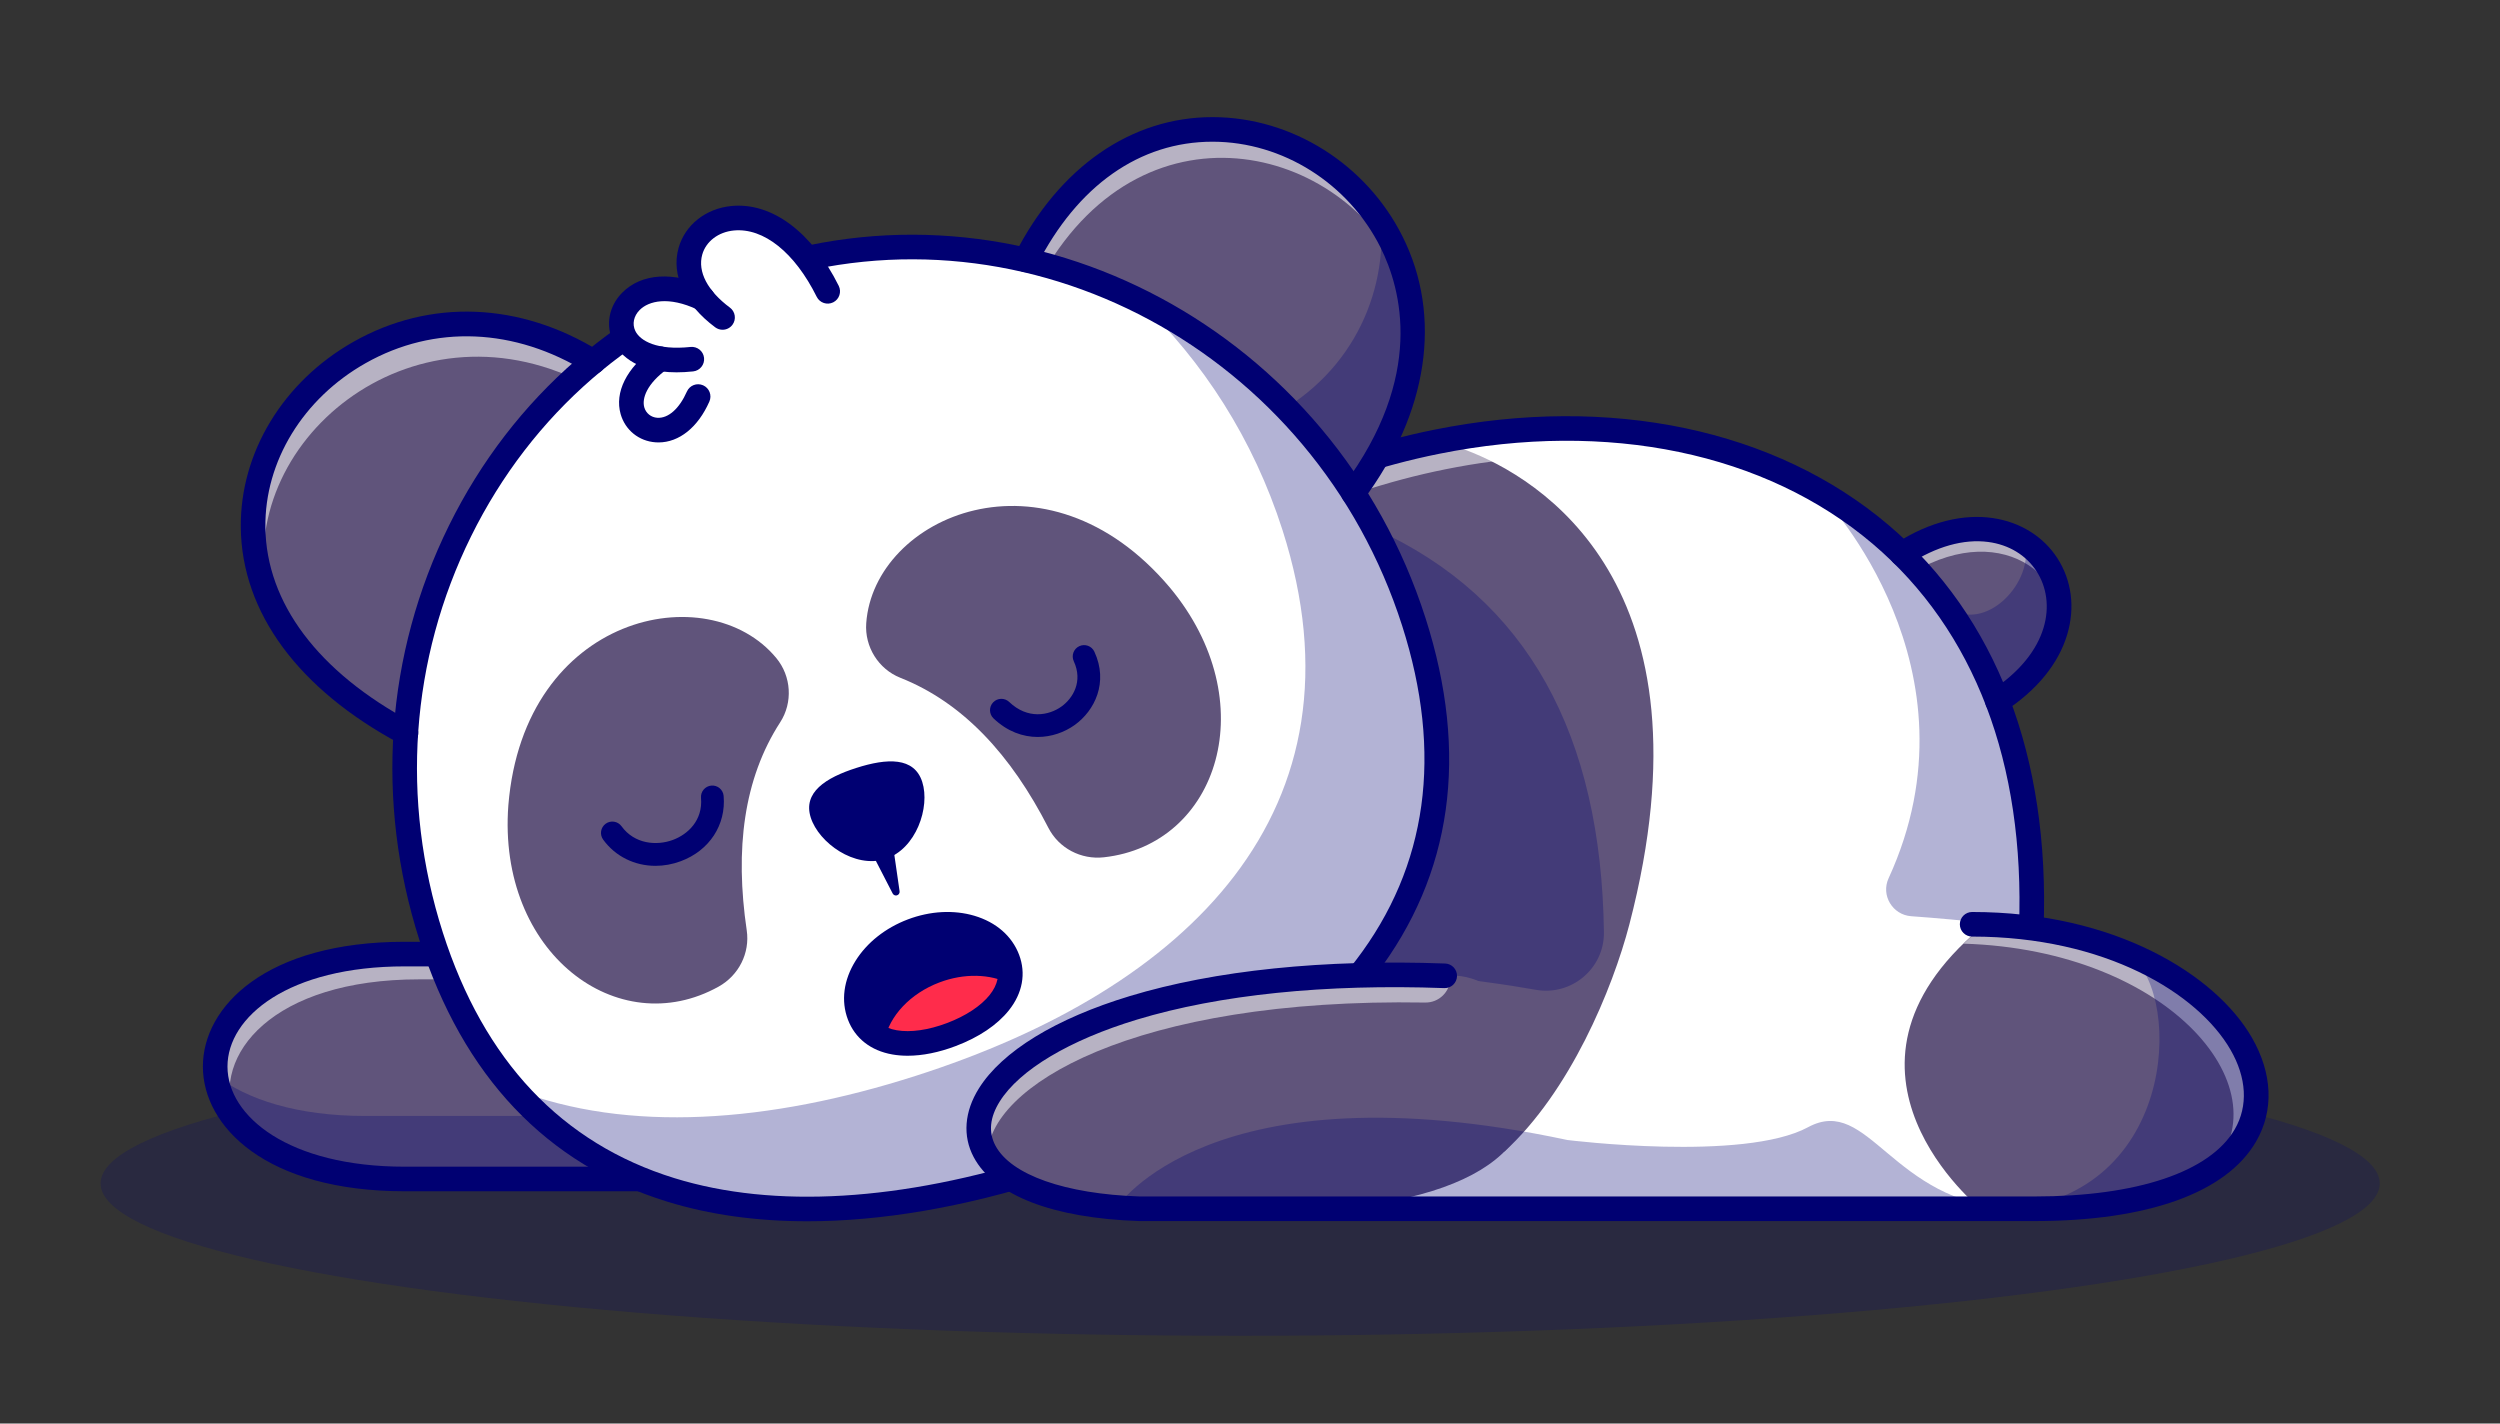 <?xml version="1.0" encoding="utf-8"?>
<!-- Generator: Adobe Illustrator 27.2.0, SVG Export Plug-In . SVG Version: 6.00 Build 0)  -->
<svg version="1.1" id="Layer_1" xmlns="http://www.w3.org/2000/svg" xmlns:xlink="http://www.w3.org/1999/xlink" x="0px" y="0px"
	 viewBox="0 0 2546.05 1449.74" enable-background="new 0 0 2546.05 1449.74" xml:space="preserve">
<rect x="0" y="0" width="2546.05" height="1449.74" fill="#333333" stroke="none"/>
<g>
	<g opacity="0.2">
		<ellipse fill="#000072" cx="1263" cy="1205.22" rx="1160.55" ry="155.18"/>
	</g>
	<g>
		<path fill="#60547B" d="M842.97,1200.7H412.25c-257.48,0-257.48-229.05,0-229.05h272.28"/>
	</g>
	<g opacity="0.3">
		<path fill="#000072" d="M842.98,1200.69H412.25c-121.94,0-186.12-51.36-192.56-105.45c31.96,24.5,82.78,41.28,152.52,41.28h426.36
			L842.98,1200.69z"/>
	</g>
	<g opacity="0.55">
		<path fill="#FFFFFF" d="M842.98,1200.69h-3.28l-140.62-203.3H426.81c-148.92,0-211.71,76.66-188.38,141.27
			c-53.55-67.85,4.4-167.01,173.81-167.01h272.28L842.98,1200.69z"/>
	</g>
	<g>
		<g>
			<path fill="#FFFFFF" d="M2089.93,1230.79c-5.86,0.18-11.87,0.25-17.98,0.25h-911.52c-8.01-0.25-15.73-0.73-23.15-1.31
				c-267.04-21.66-151.76-252.7,330.59-236.06l-440.09-299.33c28.54-29.34,58.39-56.2,89.22-80.56
				c108.4-85.65,228.64-140.29,346.21-163.91c147.79-29.74,291.28-10.48,401.5,57.73c128.53,79.43,211.82,225.36,203.99,437.61
				c19.29,2.55,37.64,6.3,54.93,11.03c14.49,3.97,28.21,8.63,41.1,13.87C2340.99,1041.87,2366.98,1223.33,2089.93,1230.79z"/>
		</g>
		<g>
			<path fill="#000072" d="M2071.95,1232.97h-911.52c-7.36-0.23-14.96-0.66-23.3-1.32c-90.36-7.33-144.86-40.14-142.23-85.64
				c2.28-39.51,48.12-80.28,122.63-109.06c61.34-23.7,170.54-50.64,343.77-45.43l-436.5-296.88l1.6-1.65
				c28.15-28.94,58.23-56.1,89.4-80.72c105-82.96,225-139.77,347.03-164.29c150.47-30.28,293.55-9.69,402.9,57.98
				c138.99,85.89,211.75,241.24,204.96,437.57c18.26,2.49,36.23,6.13,53.45,10.85c14.29,3.91,28.19,8.6,41.31,13.94
				c89.04,36.25,143.71,102.91,132.95,162.13c-11.22,61.72-87.19,98.99-208.42,102.25h0.01
				C2084.48,1232.89,2078.58,1232.97,2071.95,1232.97z M1418.5,994.74c-148.07,0-243.77,24.26-299.59,45.82
				c-73.05,28.22-117.98,67.73-120.17,105.69c-2.49,43.17,50.65,74.43,138.69,81.57c8.28,0.65,15.82,1.08,23.06,1.3h911.46
				c6.59,0,12.45-0.08,17.92-0.25l0.01,0c119.25-3.21,193.87-39.33,204.74-99.09c10.43-57.4-43.27-122.32-130.61-157.87
				c-12.98-5.28-26.73-9.92-40.88-13.79c-17.6-4.82-35.99-8.51-54.67-10.98l-1.74-0.23l0.07-1.75
				c7.22-195.71-64.9-350.52-203.08-435.9c-108.51-67.15-250.6-87.57-400.11-57.48c-121.44,24.4-240.87,80.95-345.4,163.53
				c-30.45,24.05-59.85,50.53-87.43,78.74l443.7,301.78l-6.66-0.23C1450.77,995.01,1434.33,994.74,1418.5,994.74z"/>
		</g>
	</g>
	<g>
		<path fill="#000072" d="M842.97,1213.22H412.25c-141.28,0-205.63-65.86-205.63-127.05c0-61.19,64.35-127.05,205.63-127.05h272.29
			c6.92,0,12.52,5.61,12.52,12.53s-5.61,12.53-12.52,12.53H412.25c-118.55,0-180.58,51.31-180.58,102c0,50.69,62.03,102,180.58,102
			h430.73c6.92,0,12.53,5.61,12.53,12.53C855.5,1207.62,849.89,1213.22,842.97,1213.22z"/>
	</g>
	<g>
		<path fill="#60547B" d="M1659.42,941.29c-17.18,66.03-60.68,170.65-127.22,231.4l-173.23-86.53c0,0-170.32-89.44-165.48-127.44
			c4.19-32.87-52.96-271.88-76.48-344.94c19.58-15.47,39.53-29.92,59.81-43.35c91.95-61.01,190.05-101.2,286.4-120.56
			c0.98-0.18,12.38,1.97,29.52,8.41C1567.07,486.24,1749.55,594.79,1659.42,941.29z"/>
	</g>
	<g opacity="0.55">
		<path fill="#FFFFFF" d="M2046.87,751.64c-83.72-232.97-322.91-324.41-574.55-273.77c-117.58,23.62-237.81,78.26-346.21,163.91
			c-26.21,20.71-51.73,43.21-76.3,67.56l-22.02-15c28.54-29.34,58.39-56.2,89.22-80.56c108.4-85.65,228.64-140.29,346.21-163.91
			C1724.72,397.28,1972.76,498.04,2046.87,751.64z"/>
	</g>
	<g opacity="0.3">
		<path fill="#000072" d="M1400.44,538.69c156.2,70.97,230.3,210.85,233.04,410.62c0.51,36.94-32.95,65.16-69.34,58.74
			c-59.87-10.56-149.33-21.83-224.81-12.73C1212.89,1010.55,1400.44,538.69,1400.44,538.69z"/>
	</g>
	<g>
		<path fill="#60547B" d="M2034.24,714.19l-45.87-70.76l-51.36-79.21c50.12-32.51,95.26-31.01,124.71-11.98
			C2109.81,583.29,2116.11,661.15,2034.24,714.19z"/>
	</g>
	<g opacity="0.55">
		<path fill="#FFFFFF" d="M2065.58,575.37c15.01,9.69,25.95,23.95,31.4,40.59c-0.53-26.35-13.65-49.76-35.26-63.71
			c-29.45-19.04-74.59-20.53-124.71,11.98l11.84,18.25C1995.76,555.09,2037.7,557.35,2065.58,575.37z"/>
	</g>
	<g>
		<path fill="#000072" d="M2068.72,957.75c-0.16,0-0.31,0-0.47-0.01c-6.91-0.26-12.31-6.07-12.05-12.98
			c6.19-167.59-45.3-302.73-148.92-390.82c-109.18-92.82-270.14-126.28-441.59-91.78c-119.81,24.07-237.7,79.91-340.92,161.46
			c-30.68,24.23-60.29,50.97-88,79.46c-4.82,4.96-12.75,5.07-17.71,0.25c-4.96-4.82-5.07-12.75-0.25-17.71
			c28.47-29.27,58.9-56.75,90.43-81.65c106.3-83.99,227.85-141.52,351.51-166.36c179.02-36.01,347.7-0.57,462.76,97.26
			c109.67,93.23,164.2,235.3,157.72,410.83C2080.98,952.44,2075.42,957.75,2068.72,957.75z"/>
	</g>
	<g>
		<path fill="#60547B" d="M1044.73,264.67c150.16-295.55,543.64-45.21,333.51,237.3"/>
	</g>
	<g opacity="0.3">
		<path fill="#000072" d="M1279.23,431.52l99.01,70.44c77.61-104.32,72.88-204.28,28.5-273.97
			C1411.12,307.65,1370.52,391.35,1279.23,431.52z"/>
	</g>
	<g opacity="0.55">
		<path fill="#FFFFFF" d="M1044.73,264.66l18.01,12.81c106.06-183.48,313.21-128.52,370.3,12.54
			C1393.37,124,1154.29,49.02,1044.73,264.66z"/>
	</g>
	<g>
		<path fill="#60547B" d="M604.22,368.48c-250.52-155.09-527.18,198.09-190.74,378"/>
	</g>
	<g opacity="0.55">
		<path fill="#FFFFFF" d="M272.62,607.45c-34.5-156.32,145.15-306.44,320.89-217.74l10.71-21.24
			C409.69,248.07,199.44,434.04,272.62,607.45z"/>
	</g>
	<g>
		<g>
			<path fill="#FFFFFF" d="M439.09,953.63c91.48,285.94,350.64,324.04,627.01,235.62s465.29-269.87,373.81-555.81
				c-91.48-285.94-389.68-446.07-666.05-357.65C497.49,364.21,347.61,667.69,439.09,953.63z"/>
		</g>
		<g>
			<path fill="#000072" d="M822.19,1233.18c-50.52,0-97.33-6.48-139.5-19.51c-119.6-36.94-202.18-124.23-245.44-259.45
				c-44.4-138.77-33.9-285.95,29.55-414.43c63.46-128.5,172.3-222.91,306.47-265.83c276.94-88.61,576.81,72.4,668.47,358.9
				c43.26,135.22,26.68,254.23-49.26,353.73c-66.25,86.79-178.9,157.5-325.79,204.5C979.17,1219.09,896.66,1233.18,822.19,1233.18z
				 M440.93,953.05c42.85,133.95,124.58,220.39,242.9,256.94c103.56,31.99,235.55,24.19,381.68-22.57
				c146.14-46.75,258.14-117.01,323.9-203.17c75.14-98.44,91.51-216.28,48.66-350.22c-91.01-284.47-388.71-444.35-663.63-356.4
				c-133.16,42.6-241.19,136.31-304.19,263.86C407.25,669.07,396.84,815.23,440.93,953.05z"/>
		</g>
	</g>
	<g opacity="0.3">
		<path fill="#000072" d="M523.64,1109.33c123.4,140.95,327.73,148.62,542.47,79.91c276.35-88.41,465.28-269.85,373.8-555.78
			c-47.78-149.36-151.95-264.36-279.92-327.6c65.22,62.07,116.54,141.47,146.16,234.07c91.49,285.96-97.44,467.4-373.79,555.81
			C783.25,1143.45,639.12,1154.32,523.64,1109.33z"/>
	</g>
	<g>
		<path fill="#000072" d="M822.18,1243.77c-51.59,0-99.45-6.64-142.61-19.97c-123.11-38.02-208.03-127.64-252.41-266.35
			c-45.24-141.41-34.53-291.4,30.14-422.35C522.05,404,633.12,307.67,770.04,263.87c282.5-90.38,588.35,73.7,681.8,365.76
			c44.37,138.71,27.24,260.97-50.94,363.39c-67.57,88.52-182.02,160.51-330.99,208.17C981.38,1229.51,897.77,1243.77,822.18,1243.77
			z M451.02,949.82c41.73,130.45,121.12,214.58,235.94,250.05c101.49,31.35,231.27,23.55,375.32-22.54
			c144.06-46.09,254.27-115.08,318.71-199.5c72.91-95.53,88.72-210.11,46.99-340.56c-89.23-278.91-380.97-435.71-650.3-349.54
			c-130.4,41.72-236.2,133.51-297.91,258.46C417.98,671.29,407.77,814.63,451.02,949.82z"/>
	</g>
	<g>
		<path fill="#000072" d="M1378.23,514.5c-2.6,0-5.22-0.81-7.47-2.48c-5.55-4.13-6.7-11.98-2.57-17.53
			c82.77-111.29,59.18-199.72,37.74-242.53c-32.63-65.18-99.59-107.43-170.58-107.64c-0.18,0-0.37,0-0.54,0
			c-74.1,0-137.61,44.73-178.91,126.02c-3.13,6.17-10.67,8.63-16.84,5.49c-6.17-3.13-8.63-10.67-5.49-16.84
			c45.12-88.82,118.46-139.72,201.26-139.72c0.2,0,0.39,0,0.6,0c80.36,0.24,156.08,47.92,192.91,121.47
			c40.86,81.61,26.26,179.55-40.04,268.7C1385.83,512.75,1382.05,514.5,1378.23,514.5z"/>
	</g>
	<g>
		<path fill="#000072" d="M413.47,759c-1.99,0-4.01-0.48-5.89-1.48c-103.71-55.46-161.36-133.67-162.35-220.21
			C244.34,461.04,288.37,388.5,360.11,348c78.05-44.06,169.44-40.48,250.7,9.83c5.88,3.64,7.7,11.36,4.06,17.24
			c-3.64,5.88-11.36,7.69-17.24,4.06c-73.27-45.36-155.35-48.75-225.2-9.32c-63.78,36.01-102.93,100.08-102.16,167.21
			c0.88,77,53.84,147.46,149.12,198.41c6.1,3.26,8.4,10.85,5.14,16.95C422.27,756.6,417.94,759,413.47,759z"/>
	</g>
	<g>
		<g>
			<path fill="#FFFFFF" d="M842.97,296.68c-72.48-145.93-204.08-45.43-107.09,26.62"/>
		</g>
		<g>
			<path fill="#000072" d="M734.73,324.85c-27.82-20.67-40.03-45.98-33.48-69.44c5.38-19.25,22.96-33.02,44.79-35.09
				c36.56-3.44,73.45,24.76,98.65,75.5l-3.45,1.72c-24.46-49.25-59.9-76.69-94.84-73.38c-20.24,1.92-36.5,14.59-41.44,32.29
				c-6.1,21.84,5.59,45.64,32.06,65.31L734.73,324.85z"/>
		</g>
	</g>
	<g>
		<g>
			<path fill="#FFFFFF" d="M715.53,303.94c-92.5-43.66-122.49,73.68-10.96,61.86"/>
		</g>
		<g>
			<path fill="#000072" d="M689.81,368.54c-27.67,0-48.06-9.05-55.84-25.29c-5.98-12.48-3.14-27.3,7.25-37.74
				c16.42-16.52,44.52-17.76,75.14-3.3l-1.64,3.49c-29.08-13.73-55.54-12.78-70.77,2.53c-9.22,9.27-11.77,22.37-6.5,33.36
				c8.4,17.52,33.43,25.85,66.92,22.31l0.41,3.83C699.59,368.27,694.59,368.54,689.81,368.54z"/>
		</g>
	</g>
	<g>
		<g>
			<path fill="#FFFFFF" d="M672.56,365.36c-71.94,51.85,6,111.95,38.45,38.51"/>
		</g>
		<g>
			<path fill="#000072" d="M670.6,439.98c-0.74,0-1.48-0.03-2.22-0.08c-12.46-0.86-22.7-9.13-26.1-21.05
				c-5.04-17.68,5.86-38.27,29.16-55.06l2.25,3.13c-21.92,15.8-32.28,34.82-27.71,50.88c2.95,10.34,11.84,17.51,22.66,18.26
				c15.81,1.06,31-11.23,40.61-32.97l3.53,1.56C702.92,426.95,687.28,439.98,670.6,439.98z"/>
		</g>
	</g>
	<g>
		<path fill="#000072" d="M735.87,335.83c-2.6,0-5.22-0.81-7.46-2.47c-31.08-23.09-45.04-53.29-37.36-80.79
			c6.56-23.51,27.76-40.3,54-42.79c41.07-3.9,81.91,26.52,109.14,81.34c3.08,6.2,0.55,13.71-5.64,16.79
			c-6.2,3.08-13.72,0.55-16.79-5.64c-22.44-45.17-53.98-70.38-84.35-67.54c-15.83,1.5-28.48,11.15-32.24,24.59
			c-4.85,17.38,5.42,37.04,28.18,53.95c5.55,4.13,6.71,11.97,2.58,17.52C743.47,334.08,739.69,335.83,735.87,335.83z"/>
	</g>
	<g>
		<path fill="#000072" d="M689.07,379.19c-44.41,0-59.86-21.36-64.66-31.36c-7.95-16.58-4.3-36.13,9.29-49.8
			c19.73-19.85,52.32-21.87,87.19-5.41c6.26,2.95,8.93,10.42,5.98,16.67c-2.95,6.26-10.42,8.94-16.67,5.98
			c-29.26-13.81-49.52-8.84-58.73,0.42c-6.11,6.14-7.82,14.31-4.46,21.31c4.92,10.26,22.26,19.95,56.25,16.35
			c6.9-0.72,13.05,4.26,13.77,11.14c0.73,6.88-4.26,13.05-11.14,13.77C699.87,378.9,694.27,379.19,689.07,379.19z"/>
	</g>
	<g>
		<path fill="#000072" d="M670.64,450.58c-1,0-2-0.04-3-0.11c-16.96-1.17-30.92-12.45-35.56-28.72
			c-6.32-22.16,6.08-47.05,33.15-66.56c5.61-4.04,13.44-2.78,17.48,2.84c4.04,5.61,2.77,13.44-2.84,17.48
			c-21.37,15.4-26.26,30.44-23.71,39.37c1.71,6,6.89,10.16,13.2,10.59c11.16,0.78,22.46-9.2,30.18-26.68
			c2.79-6.33,10.18-9.19,16.52-6.39c6.33,2.79,9.19,10.19,6.39,16.52C710.85,435.23,691.64,450.58,670.64,450.58z"/>
	</g>
	<g>
		<path fill="#000072" d="M825.7,832.67c8.19,25.59,44.7,52.14,76.05,42.11c31.35-10.03,45.68-52.85,37.49-78.43
			c-8.19-25.59-35.79-24.3-67.15-14.27C840.74,792.1,817.51,807.08,825.7,832.67z"/>
	</g>
	<g>
		<path fill="#000072" d="M1027.79,1001.57c-5.42,21.66-28.32,40.44-58.82,52.02c-25.23,9.57-49.87,11.94-68.03,5.31
			c-11.87-4.33-20.97-12.49-25.7-24.97c-11.98-31.63,12.09-70.07,53.76-85.87c41.68-15.8,85.18-2.95,97.15,28.72
			C1029.36,985.26,1029.76,993.6,1027.79,1001.57z"/>
	</g>
	<g>
		<path fill="#FF2C4B" d="M1027.79,1001.57c-5.42,21.66-28.32,40.44-58.82,52.02c-25.23,9.57-49.87,11.94-68.03,5.31
			c4.84-23.88,25.74-46.99,55.73-58.35C982.25,990.83,1008.53,991.96,1027.79,1001.57z"/>
	</g>
	<g>
		<path fill="#000072" d="M908.34,853.56l7.83,54.14c0.3,2.05-1.13,3.96-3.18,4.25c-1.63,0.23-3.16-0.62-3.88-2l-25.05-48.63
			c-3.27-6.34-0.77-14.13,5.57-17.4c6.34-3.27,14.13-0.77,17.4,5.57C907.71,850.79,908.14,852.2,908.34,853.56z"/>
	</g>
	<g>
		<path fill="#60547B" d="M917.02,690.31c63.63,25.22,112.65,78.43,150.66,152.73c10.65,20.82,33.24,32.62,56.48,30.05
			c116.98-12.94,163.77-158.92,67.25-274.72c-126.11-149.49-301.47-72.38-309.22,36.31C880.48,658.72,894.61,681.43,917.02,690.31z"
			/>
	</g>
	<g>
		<path fill="#60547B" d="M794.52,735.67c-37.18,57.46-46.21,129.25-34.03,211.82c3.41,23.13-8.13,45.86-28.55,57.25
			c-102.77,57.36-225.6-34.35-214.22-184.67c15.92-194.93,203.48-233.93,272.87-149.91C805.94,688.74,807.62,715.43,794.52,735.67z"
			/>
	</g>
	<g>
		<path fill="#000072" d="M1056.83,750.54c-15.01,0-30.89-5.45-45-18.9c-4.62-4.41-4.8-11.73-0.39-16.35
			c4.4-4.62,11.73-4.8,16.35-0.39c18.91,18.03,40.49,13.78,53.21,4.66c11.76-8.42,22.1-25.56,12.56-46.14
			c-2.69-5.79-0.17-12.67,5.63-15.35c5.8-2.69,12.67-0.17,15.35,5.63c14.49,31.26,0.36,60.03-20.08,74.67
			C1084.1,745.79,1070.84,750.54,1056.83,750.54z"/>
	</g>
	<g>
		<path fill="#000072" d="M667.58,881.79c-21.08,0-40.82-9.46-53.33-26.74c-3.75-5.17-2.59-12.4,2.59-16.15
			c5.18-3.74,12.4-2.59,16.15,2.59c13.15,18.17,35.75,20.07,52.31,13.9c15.15-5.64,30.63-19.85,28.63-42.81
			c-0.55-6.36,4.16-11.97,10.52-12.52c6.36-0.56,11.97,4.16,12.52,10.52c2.57,29.56-14.55,55.66-43.6,66.48
			C684.81,880.25,676.09,881.79,667.58,881.79z"/>
	</g>
	<g>
		<path fill="#000072" d="M924.38,1075.19c-5.41,0-10.61-0.43-15.57-1.3c-21.99-3.85-38.07-16.46-45.28-35.5
			c-7.22-19.05-4.43-40.35,7.84-59.97c11.59-18.53,30.48-33.47,53.18-42.07c22.7-8.6,46.74-9.92,67.7-3.73
			c22.19,6.56,38.39,20.66,45.61,39.72h0c7.22,19.05,3.53,39.15-10.39,56.6c-11.87,14.88-30.57,27.46-54.07,36.36
			C956.11,1071.85,939.45,1075.19,924.38,1075.19z M964.88,953.81c-10.28,0-21,2-31.45,5.96c-17.61,6.67-32.11,18.01-40.82,31.93
			c-8.03,12.82-10.03,26.25-5.66,37.81c4.07,10.75,12.88,17.38,26.18,19.71c14.13,2.47,32.38-0.14,51.4-7.34
			c19.02-7.21,34.42-17.35,43.36-28.55c8.42-10.55,10.62-21.36,6.55-32.1c0,0,0,0,0,0c-4.38-11.56-14.78-20.28-29.29-24.57
			C978.76,954.75,971.92,953.81,964.88,953.81z"/>
	</g>
	<g>
		<path fill="#60547B" d="M1542.31,1035.29c50.76,113.45-9.14,178.69-179.67,195.75h-202.21c-297-9.97-187.79-255.61,310.9-237.26
			l0,0C1501.46,990.85,1529.94,1007.66,1542.31,1035.29z"/>
	</g>
	<g opacity="0.55">
		<path fill="#FFFFFF" d="M1476.98,996L1476.98,996c0,14.01-11.52,25.24-25.53,25.01c-296.8-5-446.63,85.8-445.61,156.78
			c-48.38-71.46,96.43-188.7,428.84-184.88L1476.98,996z"/>
	</g>
	<g>
		<path fill="#60547B" d="M2071.95,1231.05h-54.93c0,0-173.85-140.03,0-285.82c1.49-1.24,2.95-2.48,4.33-3.71
			C2318.09,949.41,2434.61,1231.05,2071.95,1231.05z"/>
	</g>
	<g opacity="0.55">
		<path fill="#FFFFFF" d="M2017.5,945.37c-1.38,1.24-2.84,2.48-4.33,3.71c-4.76,3.99-9.22,7.98-13.47,11.97
			c211.72,6.3,331.05,152.01,248.78,234.25C2365.87,1117.43,2244.36,951.41,2017.5,945.37z"/>
	</g>
	<g>
		<path fill="#000072" d="M2071.95,1243.56h-911.53c-0.14,0-0.28,0-0.42-0.01c-87.8-2.95-147.59-26.06-168.36-65.09
			c-11.42-21.46-9.54-46.31,5.28-69.99c23.66-37.8,78.27-71.21,153.77-94.07c86.58-26.22,197.62-37.67,321.1-33.13
			c6.91,0.26,12.31,6.07,12.06,12.98c-0.26,6.91-6,12.32-12.98,12.06c-120.76-4.44-228.96,6.64-312.92,32.07
			c-68.69,20.8-119.64,51.19-139.8,83.39c-10.16,16.22-11.64,31.34-4.4,44.93c15.89,29.86,70.79,49.23,146.88,51.81h911.32
			c104.52,0,178.91-25.02,204.09-68.63c13.6-23.56,12.02-52.27-4.47-80.83c-33.11-57.35-127.31-115.21-263.1-115.21
			c-6.92,0-12.53-5.61-12.53-12.52c0-6.92,5.61-12.53,12.53-12.53c145.79,0,248.08,64.15,284.79,127.74
			c21.15,36.63,22.74,74.24,4.47,105.88C2267.52,1214.74,2187.34,1243.56,2071.95,1243.56z"/>
	</g>
	<g>
		<path fill="#000072" d="M2034.24,726.72c-4.1,0-8.12-2.01-10.52-5.71c-3.76-5.81-2.11-13.56,3.7-17.32
			c60.79-39.4,66.81-90.77,46.68-121.83c-10.71-16.52-28.21-27.14-49.29-29.91c-24.92-3.29-52.94,4.6-80.98,22.78
			c-5.8,3.75-13.56,2.11-17.32-3.7c-3.76-5.81-2.11-13.56,3.7-17.32c71.88-46.59,137.38-27.96,164.92,14.53
			c14.76,22.78,18.37,50.47,10.16,77.99c-8.91,29.88-31.13,57.02-64.24,78.49C2038.94,726.06,2036.57,726.72,2034.24,726.72z"/>
	</g>
	<g opacity="0.3">
		<path fill="#000072" d="M1946.4,933.09c-19-1.38-31-21.28-23.04-38.59c98.41-214.18-64.97-386.26-64.97-386.26l6.33-0.62
			c128.53,79.43,211.82,225.36,203.99,437.61c19.29,2.55,37.64,6.3,54.93,11.03C2071.12,943.66,1993.77,936.52,1946.4,933.09z"/>
	</g>
	<g opacity="0.3">
		<path fill="#000072" d="M2071.95,1231.05h-21.62c172.87-19.4,171.34-230.56,114.81-260.7c-0.15-0.07-0.25-0.15-0.4-0.22
			C2344.7,1043.4,2368,1231.05,2071.95,1231.05z"/>
	</g>
	<g opacity="0.3">
		<path fill="#000072" d="M2049.38,1231.05h-888.95c-8.01-0.25-15.73-0.73-23.15-1.31l-0.07-0.04c0,0,95.08-146.33,459.09-68.69
			c0,0,179.6,22.42,245.12-13.07C1903.34,1114.45,1926.24,1224.68,2049.38,1231.05z"/>
	</g>
	<g>
		<g>
			<path fill="#7A2938" d="M2089.93,1230.79c-5.86,0.18-11.87,0.25-17.98,0.25C2078.83,1230.72,2084.8,1230.65,2089.93,1230.79z"/>
		</g>
		<g>
			<path fill="#000072" d="M2071.95,1232.97l-0.09-3.85c6.71-0.32,12.81-0.4,18.13-0.26l0.01,3.85
				C2084.48,1232.89,2078.58,1232.97,2071.95,1232.97z"/>
		</g>
	</g>
	<g opacity="0.3">
		<path fill="#000072" d="M2034.24,714.19l-45.87-70.76l-5.53-25.52c39.17,28.94,90.13-26.32,78.88-65.67
			C2109.81,583.29,2116.11,661.15,2034.24,714.19z"/>
	</g>
</g>
</svg>
